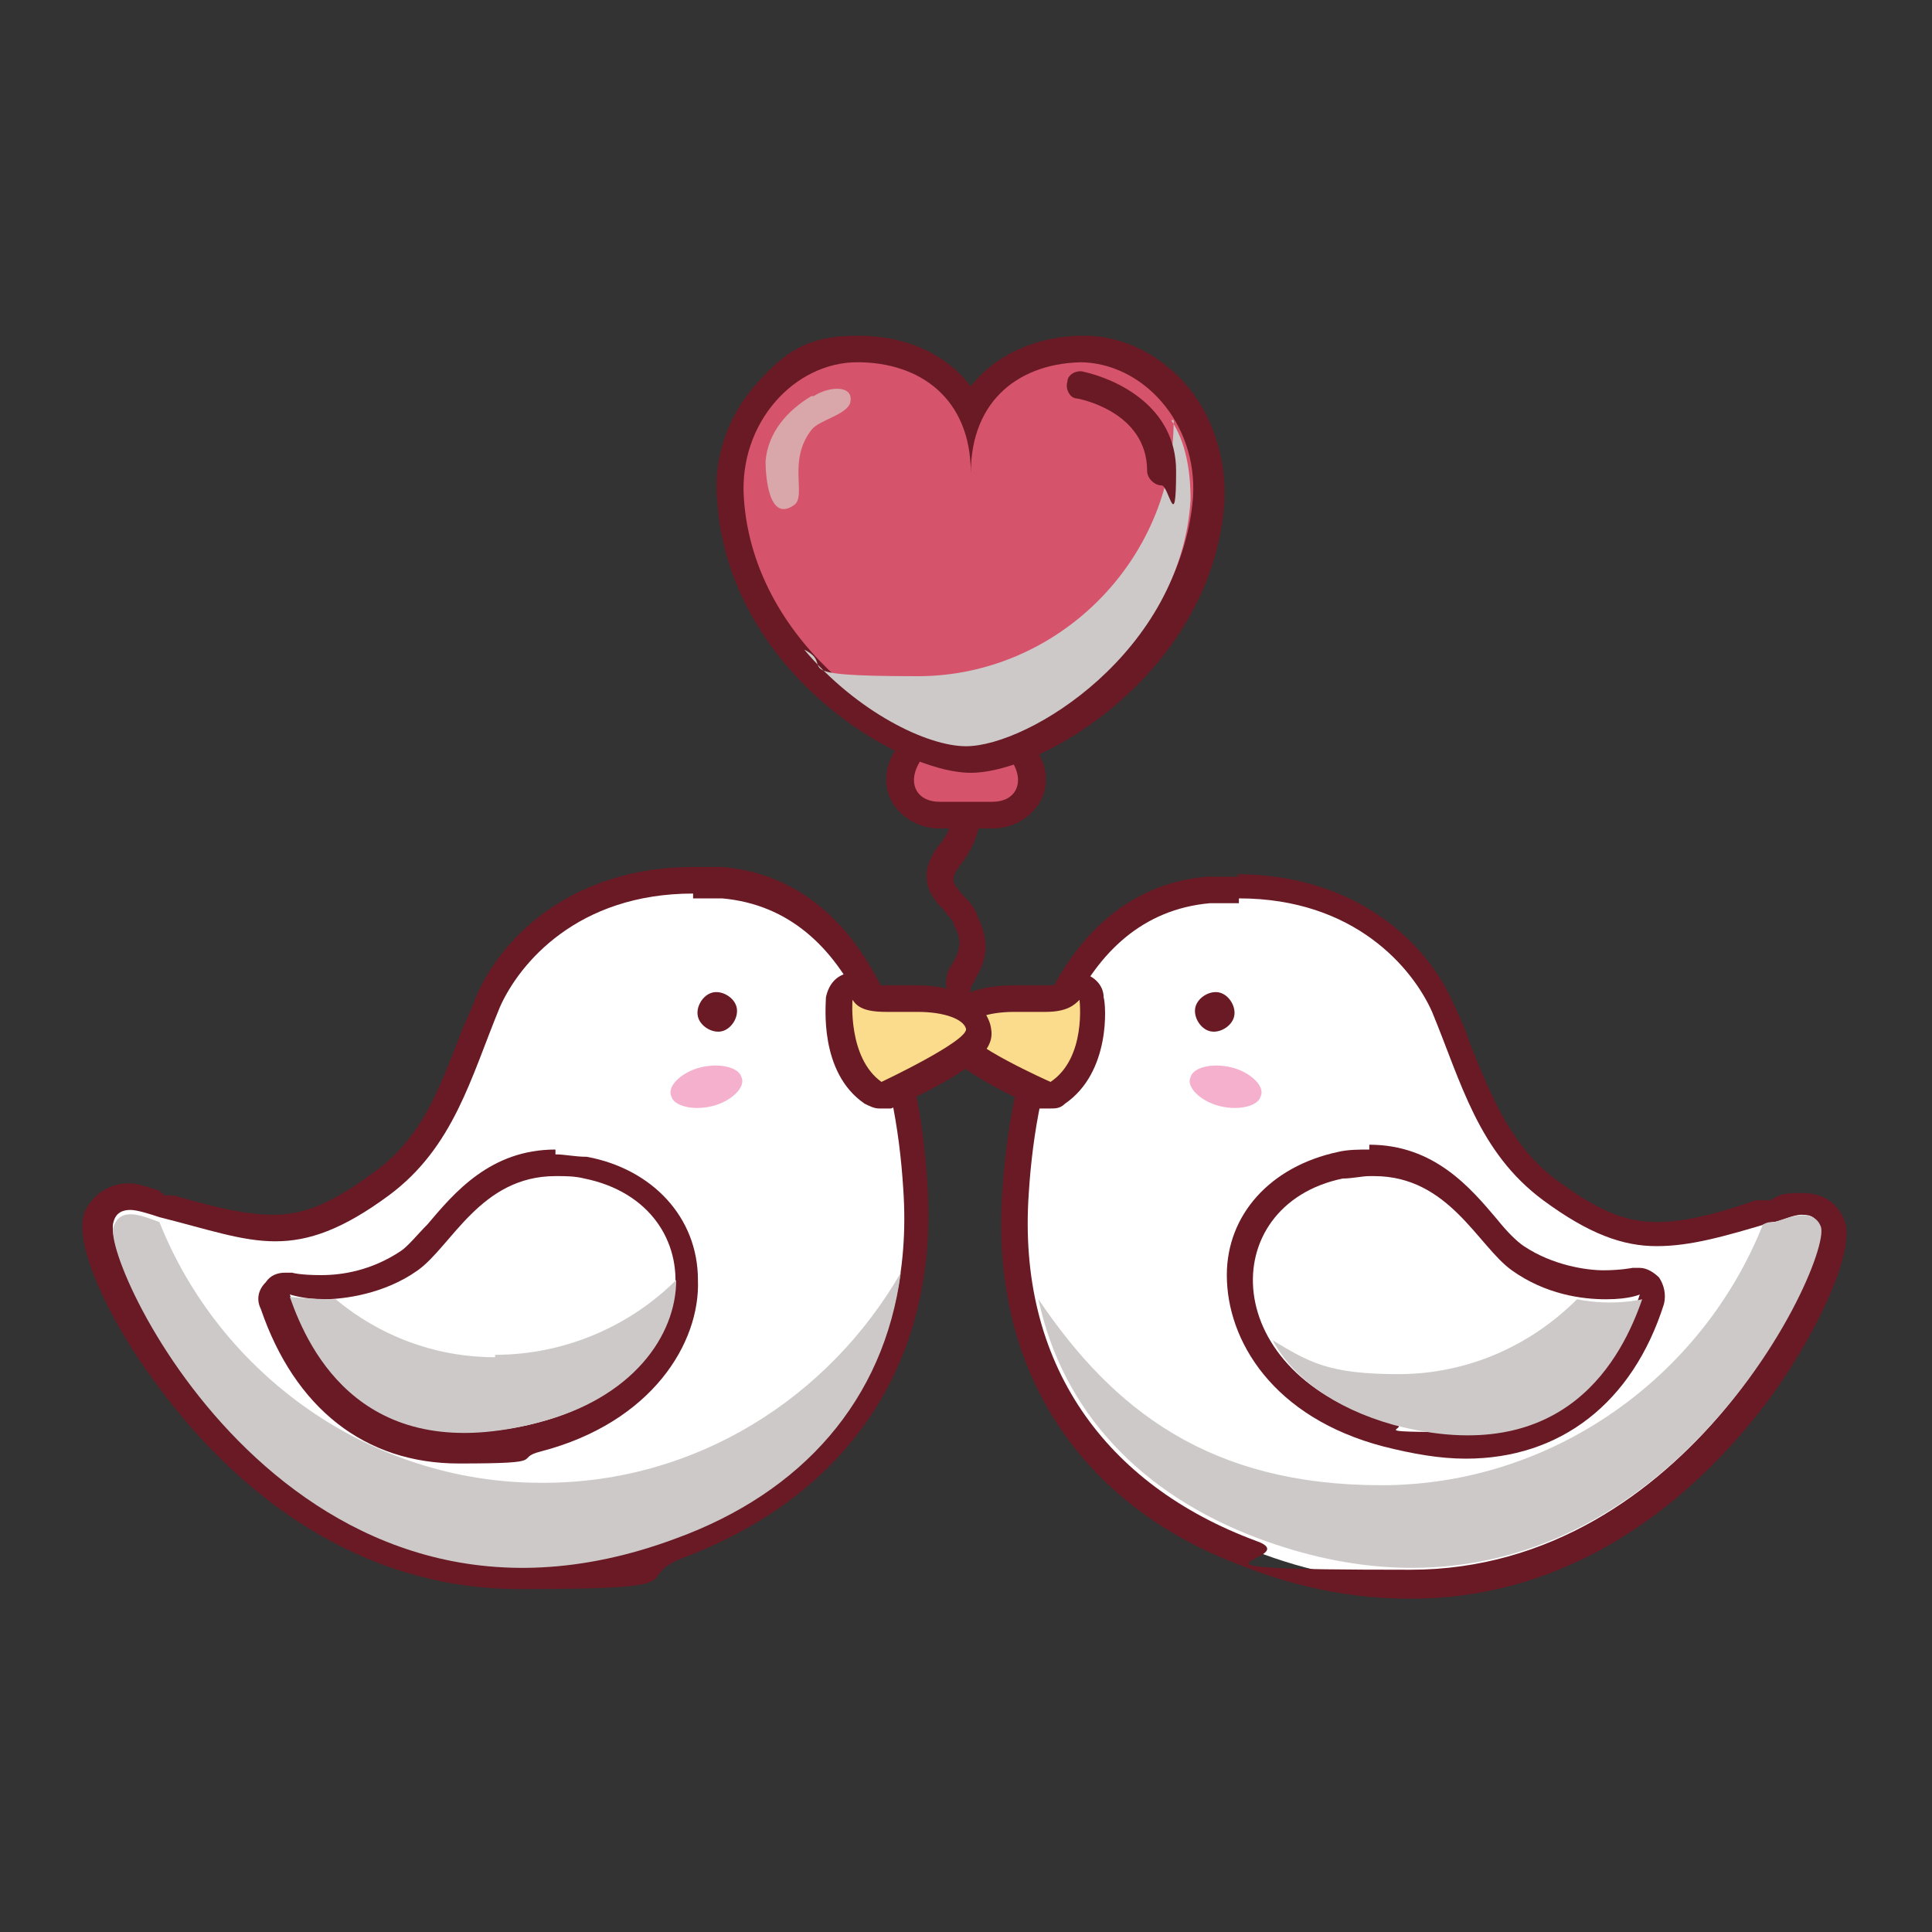 <?xml version="1.0" encoding="UTF-8"?>
<svg xmlns="http://www.w3.org/2000/svg" xmlns:xlink="http://www.w3.org/1999/xlink" viewBox="0 0 80 80">
  <rect x="0" y="0" width="80" height="80" fill="#333333" stroke="none"/>
  <defs>
    <style>
      .cls-1 {
        isolation: isolate;
      }

      .cls-2 {
        fill: none;
      }

      .cls-2, .cls-3, .cls-4, .cls-5, .cls-6, .cls-7, .cls-8, .cls-9 {
        stroke-width: 0px;
      }

      .cls-3 {
        fill: #fbdc8d;
      }

      .cls-4 {
        fill: #fff;
      }

      .cls-5 {
        fill: #cdc9c8;
      }

      .cls-6 {
        fill: #691a24;
      }

      .cls-10 {
        clip-path: url(#clippath);
      }

      .cls-7 {
        fill: #f5b0ce;
      }

      .cls-8 {
        fill: #d5546c;
      }

      .cls-9 {
        fill: #d9a6aa;
      }

      .cls-11 {
        mix-blend-mode: multiply;
      }
    </style>
    <clipPath id="clippath">
      <rect class="cls-2" width="80" height="80"/>
    </clipPath>
  </defs>
  <g class="cls-1">
    <g id="Layer_2" data-name="Layer 2">
      <g id="Layer_1-2" data-name="Layer 1">
        <g class="cls-10">
          <g>
            <g>
              <g>
                <g>
                  <path class="cls-4" d="m58.5,65.5c-2.1,0-4.3-.4-6.6-1.3-6.7-2.5-10.2-7.9-9.8-15,.2-3.6,1.5-12,8-12.6.4,0,.8,0,1.2,0,4.7,0,7.4,2.6,8.5,5,.2.6.5,1.1.7,1.7.9,2.2,1.7,4.4,3.8,5.9,1.7,1.3,3,1.8,4.4,1.8s2.5-.3,4.3-.8h.4c0-.1.2-.2.3-.2.3-.1.7-.2,1.1-.2.6,0,1,.3,1.2.9.3.9-1,3.9-2.8,6.5-2.2,3.1-7.1,8.4-14.6,8.4Z"/>
                  <path class="cls-6" d="m51.3,37.2c4.8,0,7.2,2.9,8,4.7,1.2,2.9,1.9,5.8,4.6,7.8,1.9,1.4,3.3,1.9,4.7,1.9s2.8-.4,4.8-1c.3,0,.8-.3,1.2-.3s.6.1.7.5c.5,1.3-5.3,14.2-16.9,14.2s-4.1-.4-6.4-1.2c-6.2-2.3-9.9-7.3-9.4-14.4.3-4.8,1.9-11.5,7.5-12,.4,0,.8,0,1.2,0m0-1.1c-.4,0-.8,0-1.3,0-4.9.4-8,5.2-8.5,13.1-.5,7.3,3.2,13,10.1,15.5,2.3.9,4.6,1.3,6.8,1.3,7.8,0,12.8-5.4,15.1-8.6,1.7-2.4,3.3-5.7,2.9-7-.3-.8-.9-1.2-1.8-1.2s-.9.1-1.3.3c0,0-.2,0-.2,0h-.4c-1.7.6-3,.9-4.1.9s-2.2-.3-4.1-1.7c-1.9-1.4-2.7-3.4-3.6-5.6-.2-.6-.4-1.1-.7-1.7-1.1-2.6-4.1-5.4-9-5.4h0Z"/>
                </g>
                <g class="cls-11">
                  <path class="cls-5" d="m75.4,50.8c-.3-.8-1.3-.4-1.9-.2-.2,0-.3,0-.5.1-2.5,6.3-8.7,10.8-15.8,10.8s-11.1-3.1-14.2-7.7c1,4.7,4.3,8.1,9.1,9.9,15.8,5.9,23.8-11.4,23.3-12.9Z"/>
                </g>
                <g>
                  <path class="cls-3" d="m43.5,45.4c0,0-.2,0-.2,0-4.1-1.8-3.9-2.5-3.8-2.8.2-.7,1.1-1.1,2.6-1.1s.5,0,.7,0c.2,0,.4,0,.5,0h0c.8,0,.9-.2.9-.3.1-.2.3-.3.5-.3s0,0,.1,0c.2,0,.4.2.4.5,0,.1.3,2.8-1.4,3.9,0,0-.2,0-.3,0Z"/>
                  <path class="cls-6" d="m44.7,41.4s.3,2.4-1.2,3.4c0,0-3.6-1.6-3.5-2.2.1-.4.9-.7,2-.7s.4,0,.7,0c.2,0,.4,0,.6,0,.9,0,1.2-.3,1.4-.5m0-1.1c-.4,0-.7.2-.9.5,0,0-.2,0-.5,0s-.3,0-.5,0c-.3,0-.5,0-.8,0-2.3,0-3,1-3.1,1.6-.2.8,0,1.6,4.1,3.5.1,0,.3,0,.5,0,.2,0,.4,0,.6-.2,1.9-1.3,1.7-4.1,1.6-4.4,0-.5-.4-.9-.9-1,0,0-.2,0-.2,0h0Z"/>
                </g>
                <g>
                  <path class="cls-4" d="m60.8,59.9c-1,0-2.1-.2-3.2-.5-4.3-1.2-6.2-4.1-6.1-6.6,0-2.3,1.7-4.1,4.2-4.6.4,0,.8-.1,1.2-.1,2.4,0,3.8,1.7,4.9,2.9.4.5.8.9,1.2,1.2,1.3.9,2.7,1.1,3.6,1.1s1.3-.1,1.3-.1c0,0,.1,0,.1,0,.2,0,.3,0,.4.2.1.1.2.4.1.6-1.3,3.9-4,6-7.7,6h0Z"/>
                  <path class="cls-6" d="m56.9,48.7c3.1,0,4.3,2.9,5.7,3.9,1.4,1,2.9,1.2,3.9,1.2s1.4-.2,1.4-.2c-.6,2-2.4,5.7-7.2,5.7s-1.9-.1-3.1-.4c-7.2-1.9-7.3-9-2-10.1.4,0,.8-.1,1.1-.1m0-1.1c-.4,0-.9,0-1.3.1-2.8.6-4.6,2.6-4.6,5.1,0,2.7,1.9,5.9,6.5,7.1,1.2.3,2.3.5,3.4.5,3.9,0,6.9-2.3,8.2-6.4.1-.4,0-.8-.2-1.1-.2-.2-.5-.4-.8-.4s-.2,0-.3,0h0s-.5.1-1.2.1-2.1-.2-3.3-1c-.3-.2-.7-.6-1.1-1.1-1.1-1.3-2.6-3.1-5.3-3.1h0Z"/>
                </g>
                <g class="cls-11">
                  <path class="cls-5" d="m65.3,53.8c-1.9,1.9-4.5,3.1-7.4,3.1s-3.7-.5-5.2-1.4c.8,1.5,2.5,2.8,5,3.5,7.2,1.9,9.5-2.9,10.3-5.2,0,0-1.2.3-2.7,0Z"/>
                </g>
                <path class="cls-6" d="m51.1,42.1c-.1.4-.6.7-1,.6-.4-.1-.7-.6-.6-1,.1-.4.6-.7,1-.6.4.1.7.6.6,1Z"/>
                <path class="cls-7" d="m52.2,45.4c-.1.4-.9.6-1.7.4-.8-.2-1.4-.8-1.2-1.2.1-.4.9-.6,1.7-.4.8.2,1.4.8,1.2,1.2Z"/>
              </g>
              <g>
                <g>
                  <path class="cls-4" d="m21.5,65.5c-7.6,0-12.4-5.2-14.6-8.4-1.8-2.6-3.1-5.6-2.8-6.5.2-.6.6-.9,1.2-.9s.8.1,1.1.2c0,0,.2,0,.3,0h.4c1.8.6,3.1.9,4.3.9s2.7-.5,4.4-1.8c2.1-1.5,2.9-3.6,3.8-5.9.2-.6.4-1.1.7-1.7,1-2.4,3.8-5,8.5-5s.8,0,1.2,0c6.5.6,7.7,9,8,12.6.4,7-3.1,12.5-9.8,15-2.2.8-4.4,1.3-6.6,1.3Z"/>
                  <path class="cls-6" d="m28.7,37.2c.4,0,.8,0,1.2,0,5.6.5,7.2,7.2,7.5,12,.5,7.1-3.2,12.1-9.4,14.4-2.3.9-4.4,1.2-6.4,1.2-11.6,0-17.4-12.8-16.9-14.2.1-.4.4-.5.7-.5s.9.2,1.2.3c2,.5,3.4,1,4.8,1s2.8-.5,4.7-1.9c2.7-2,3.4-4.9,4.6-7.8.8-1.8,3.2-4.7,8-4.7m0-1.1h0c-4.9,0-7.9,2.8-9,5.4-.2.6-.5,1.1-.7,1.7-.9,2.3-1.6,4.2-3.6,5.6-1.9,1.4-3,1.7-4.1,1.7s-2.4-.3-4.1-.8h-.4c0-.1-.2-.1-.2-.2-.4-.1-.8-.3-1.3-.3-.8,0-1.5.5-1.8,1.2-.5,1.3,1.1,4.6,2.9,7,2.3,3.2,7.3,8.6,15.1,8.6s4.5-.4,6.8-1.3c6.9-2.6,10.6-8.2,10.1-15.5-.5-7.9-3.6-12.7-8.5-13.1-.4,0-.9,0-1.3,0h0Z"/>
                </g>
                <g class="cls-11">
                  <path class="cls-5" d="m22.4,61.4c-7.1,0-13.3-4.5-15.8-10.8h0c-.6-.2-1.6-.7-1.9.2-.5,1.5,7.5,18.8,23.3,12.9,5.2-1.9,8.6-5.7,9.3-11-3,5.2-8.5,8.7-14.8,8.7Z"/>
                </g>
                <g>
                  <path class="cls-3" d="m36.5,45.4c-.1,0-.2,0-.3,0-1.7-1.2-1.4-3.8-1.4-3.9,0-.2.2-.4.4-.5,0,0,0,0,.1,0,.2,0,.4,0,.5.3,0,0,.2.3.9.3s.3,0,.5,0c.2,0,.5,0,.7,0,1.4,0,2.4.4,2.6,1.1,0,.4.3,1-3.8,2.8,0,0-.2,0-.2,0Z"/>
                  <path class="cls-6" d="m35.3,41.4c.2.3.5.5,1.4.5s.4,0,.6,0c.2,0,.5,0,.7,0,1.1,0,1.9.3,2,.7.1.5-3.5,2.2-3.5,2.2-1.4-1-1.2-3.4-1.2-3.4m0-1.1c0,0-.2,0-.2,0-.5.1-.8.5-.9,1,0,.3-.3,3.1,1.6,4.4.2.1.4.2.6.2s.3,0,.5,0c4.2-1.9,4.3-2.7,4.1-3.5-.2-.6-.8-1.6-3.1-1.6s-.5,0-.8,0c-.2,0-.3,0-.5,0-.3,0-.4,0-.5,0-.2-.3-.6-.5-.9-.5h0Z"/>
                </g>
                <g>
                  <path class="cls-4" d="m19.2,59.9c-3.7,0-6.4-2.1-7.7-6,0-.2,0-.4.1-.6.1-.1.3-.2.4-.2s0,0,.1,0c0,0,.5.1,1.3.1s2.3-.2,3.6-1.1c.4-.3.7-.7,1.2-1.2,1.1-1.3,2.5-2.9,4.9-2.9s.8,0,1.2.1c2.5.5,4.1,2.3,4.2,4.6,0,2.4-1.8,5.4-6.1,6.6-1.1.3-2.2.5-3.2.5Z"/>
                  <path class="cls-6" d="m23.1,48.7c.3,0,.7,0,1.1.1,5.4,1.1,5.2,8.2-1.9,10.1-1.1.3-2.2.4-3.1.4-4.8,0-6.5-3.7-7.2-5.7,0,0,.6.2,1.4.2s2.5-.2,3.9-1.2c1.4-1,2.6-3.9,5.7-3.9m0-1.1h0c-2.7,0-4.2,1.8-5.3,3.1-.4.4-.8.9-1.1,1.1-1.2.8-2.4,1-3.3,1s-1.2-.1-1.2-.1c0,0-.2,0-.3,0-.3,0-.6.1-.8.4-.3.3-.4.7-.2,1.1,1.4,4.1,4.3,6.4,8.2,6.4s2.2-.2,3.4-.5c4.6-1.2,6.6-4.5,6.5-7.1,0-2.6-1.9-4.6-4.6-5.1-.5,0-.9-.1-1.3-.1h0Z"/>
                </g>
                <g class="cls-11">
                  <path class="cls-5" d="m20.5,56.2c-2.5,0-4.8-.9-6.6-2.4-1.1,0-1.9-.1-1.9-.1.8,2.3,3.1,7.1,10.3,5.2,3.9-1,5.7-3.6,5.7-5.9-1.9,1.9-4.6,3.1-7.5,3.1Z"/>
                </g>
                <path class="cls-6" d="m28.9,42.1c.1.4.6.7,1,.6.4-.1.7-.6.6-1-.1-.4-.6-.7-1-.6-.4.1-.7.6-.6,1Z"/>
                <path class="cls-7" d="m27.8,45.4c.1.4.9.6,1.7.4.8-.2,1.4-.8,1.2-1.2-.1-.4-.9-.6-1.7-.4-.8.2-1.4.8-1.2,1.2Z"/>
              </g>
            </g>
            <g>
              <path class="cls-6" d="m39.7,41.2s0,0-.1,0c-.3,0-.5-.3-.4-.7,0-.3.2-.5.3-.7.2-.4.4-.8,0-1.5,0-.2-.3-.4-.4-.6-.5-.5-1.2-1.3-.3-2.6,0,0,0,0,0,0,.8-.9.8-1.9.8-2.8h0c0-.4.3-.6.6-.6.3,0,.6.3.5.6h0c0,1.1,0,2.4-1,3.6-.4.6-.2.7.2,1.2.2.2.5.5.6.9.6,1.2.2,2-.1,2.5,0,.1-.2.3-.2.4,0,.3-.3.5-.5.5Z"/>
              <g>
                <g>
                  <g>
                    <path class="cls-8" d="m38.9,33.7c-.6,0-1.2-.3-1.4-.7-.3-.4-.2-1,0-1.6l1.2-2.2c.3-.6.8-.9,1.3-.9s1,.3,1.3.9l1.2,2.2c.3.6.3,1.1,0,1.6-.3.4-.8.7-1.4.7h-2.2Z"/>
                    <path class="cls-6" d="m40,28.9c.3,0,.6.2.8.6l1.2,2.2c.4.8,0,1.5-.9,1.5h-2.2c-.9,0-1.3-.7-.9-1.5l1.2-2.2c.2-.4.5-.6.8-.6m0-1.1c-.7,0-1.4.4-1.8,1.2l-1.2,2.2c-.4.7-.4,1.5,0,2.1.4.6,1.1,1,1.9,1h2.2c.8,0,1.5-.4,1.9-1,.4-.6.4-1.4,0-2.1l-1.2-2.2c-.4-.8-1.1-1.2-1.8-1.2h0Z"/>
                  </g>
                  <g>
                    <path class="cls-8" d="m38.9,33.7c-.6,0-1.2-.3-1.4-.7-.3-.4-.2-1,0-1.6l1.2-2.2c.3-.6.8-.9,1.3-.9s1,.3,1.3.9l1.2,2.2c.3.6.3,1.1,0,1.6-.3.4-.8.7-1.4.7h-2.2Z"/>
                    <path class="cls-6" d="m40,28.9c.3,0,.6.2.8.6l1.2,2.2c.4.8,0,1.5-.9,1.5h-2.2c-.9,0-1.3-.7-.9-1.5l1.2-2.2c.2-.4.5-.6.8-.6m0-1.1c-.7,0-1.4.4-1.8,1.2l-1.2,2.2c-.4.7-.4,1.5,0,2.1.4.6,1.1,1,1.9,1h2.2c.8,0,1.5-.4,1.9-1,.4-.6.4-1.4,0-2.1l-1.2-2.2c-.4-.8-1.1-1.2-1.8-1.2h0Z"/>
                  </g>
                </g>
                <g>
                  <path class="cls-8" d="m40,31.4c-2.8,0-9.4-4-9.9-10.7-.1-1.7.5-3.4,1.6-4.6,1-1.1,2.3-1.7,3.7-1.7,2.2,0,3.9,1,4.7,2.6.8-1.6,2.5-2.6,4.7-2.6s2.7.6,3.7,1.7c1.1,1.2,1.7,2.9,1.6,4.6-.5,6.7-7.1,10.7-9.9,10.7Z"/>
                  <path class="cls-6" d="m44.7,15c2.6,0,4.9,2.5,4.7,5.6-.5,6.2-6.8,10.2-9.3,10.2s-8.9-3.9-9.3-10.2c-.2-3.1,2.1-5.6,4.7-5.6s4.7,1.5,4.7,4.6c0-3.1,2.1-4.6,4.7-4.6m0-1.1c-2,0-3.7.8-4.7,2.1-1-1.3-2.6-2.1-4.7-2.1s-3,.7-4.1,1.9c-1.2,1.3-1.9,3.1-1.7,5,.5,7,7.5,11.2,10.5,11.2s10-4.2,10.5-11.2c.1-1.8-.5-3.7-1.7-5-1.1-1.2-2.6-1.9-4.1-1.9h0Z"/>
                </g>
                <g class="cls-11">
                  <path class="cls-5" d="m48.6,17.4c0,5.8-4.8,10.6-10.6,10.6s-3.3-.4-4.7-1.1c2.2,2.6,5.1,4,6.7,4,2.6,0,8.9-3.9,9.3-10.2,0-1.2-.2-2.4-.8-3.3Z"/>
                </g>
                <path class="cls-9" d="m33.6,16.4c-1,.6-1.8,1.5-1.9,2.7,0,.5.1,2.6,1.2,1.8.5-.4-.3-1.8.7-3.1.3-.4,1.4-.6,1.6-1.1.2-.8-.9-.7-1.5-.3Z"/>
                <path class="cls-6" d="m48.1,20.1c-.3,0-.6-.3-.6-.6,0-2.5-2.9-3-2.9-3-.3,0-.5-.4-.4-.7,0-.3.4-.5.7-.4,1.3.3,3.8,1.4,3.8,4.1s-.3.6-.6.6Z"/>
              </g>
            </g>
          </g>
          <rect class="cls-2" width="80" height="80"/>
        </g>
      </g>
    </g>
  </g>
</svg>